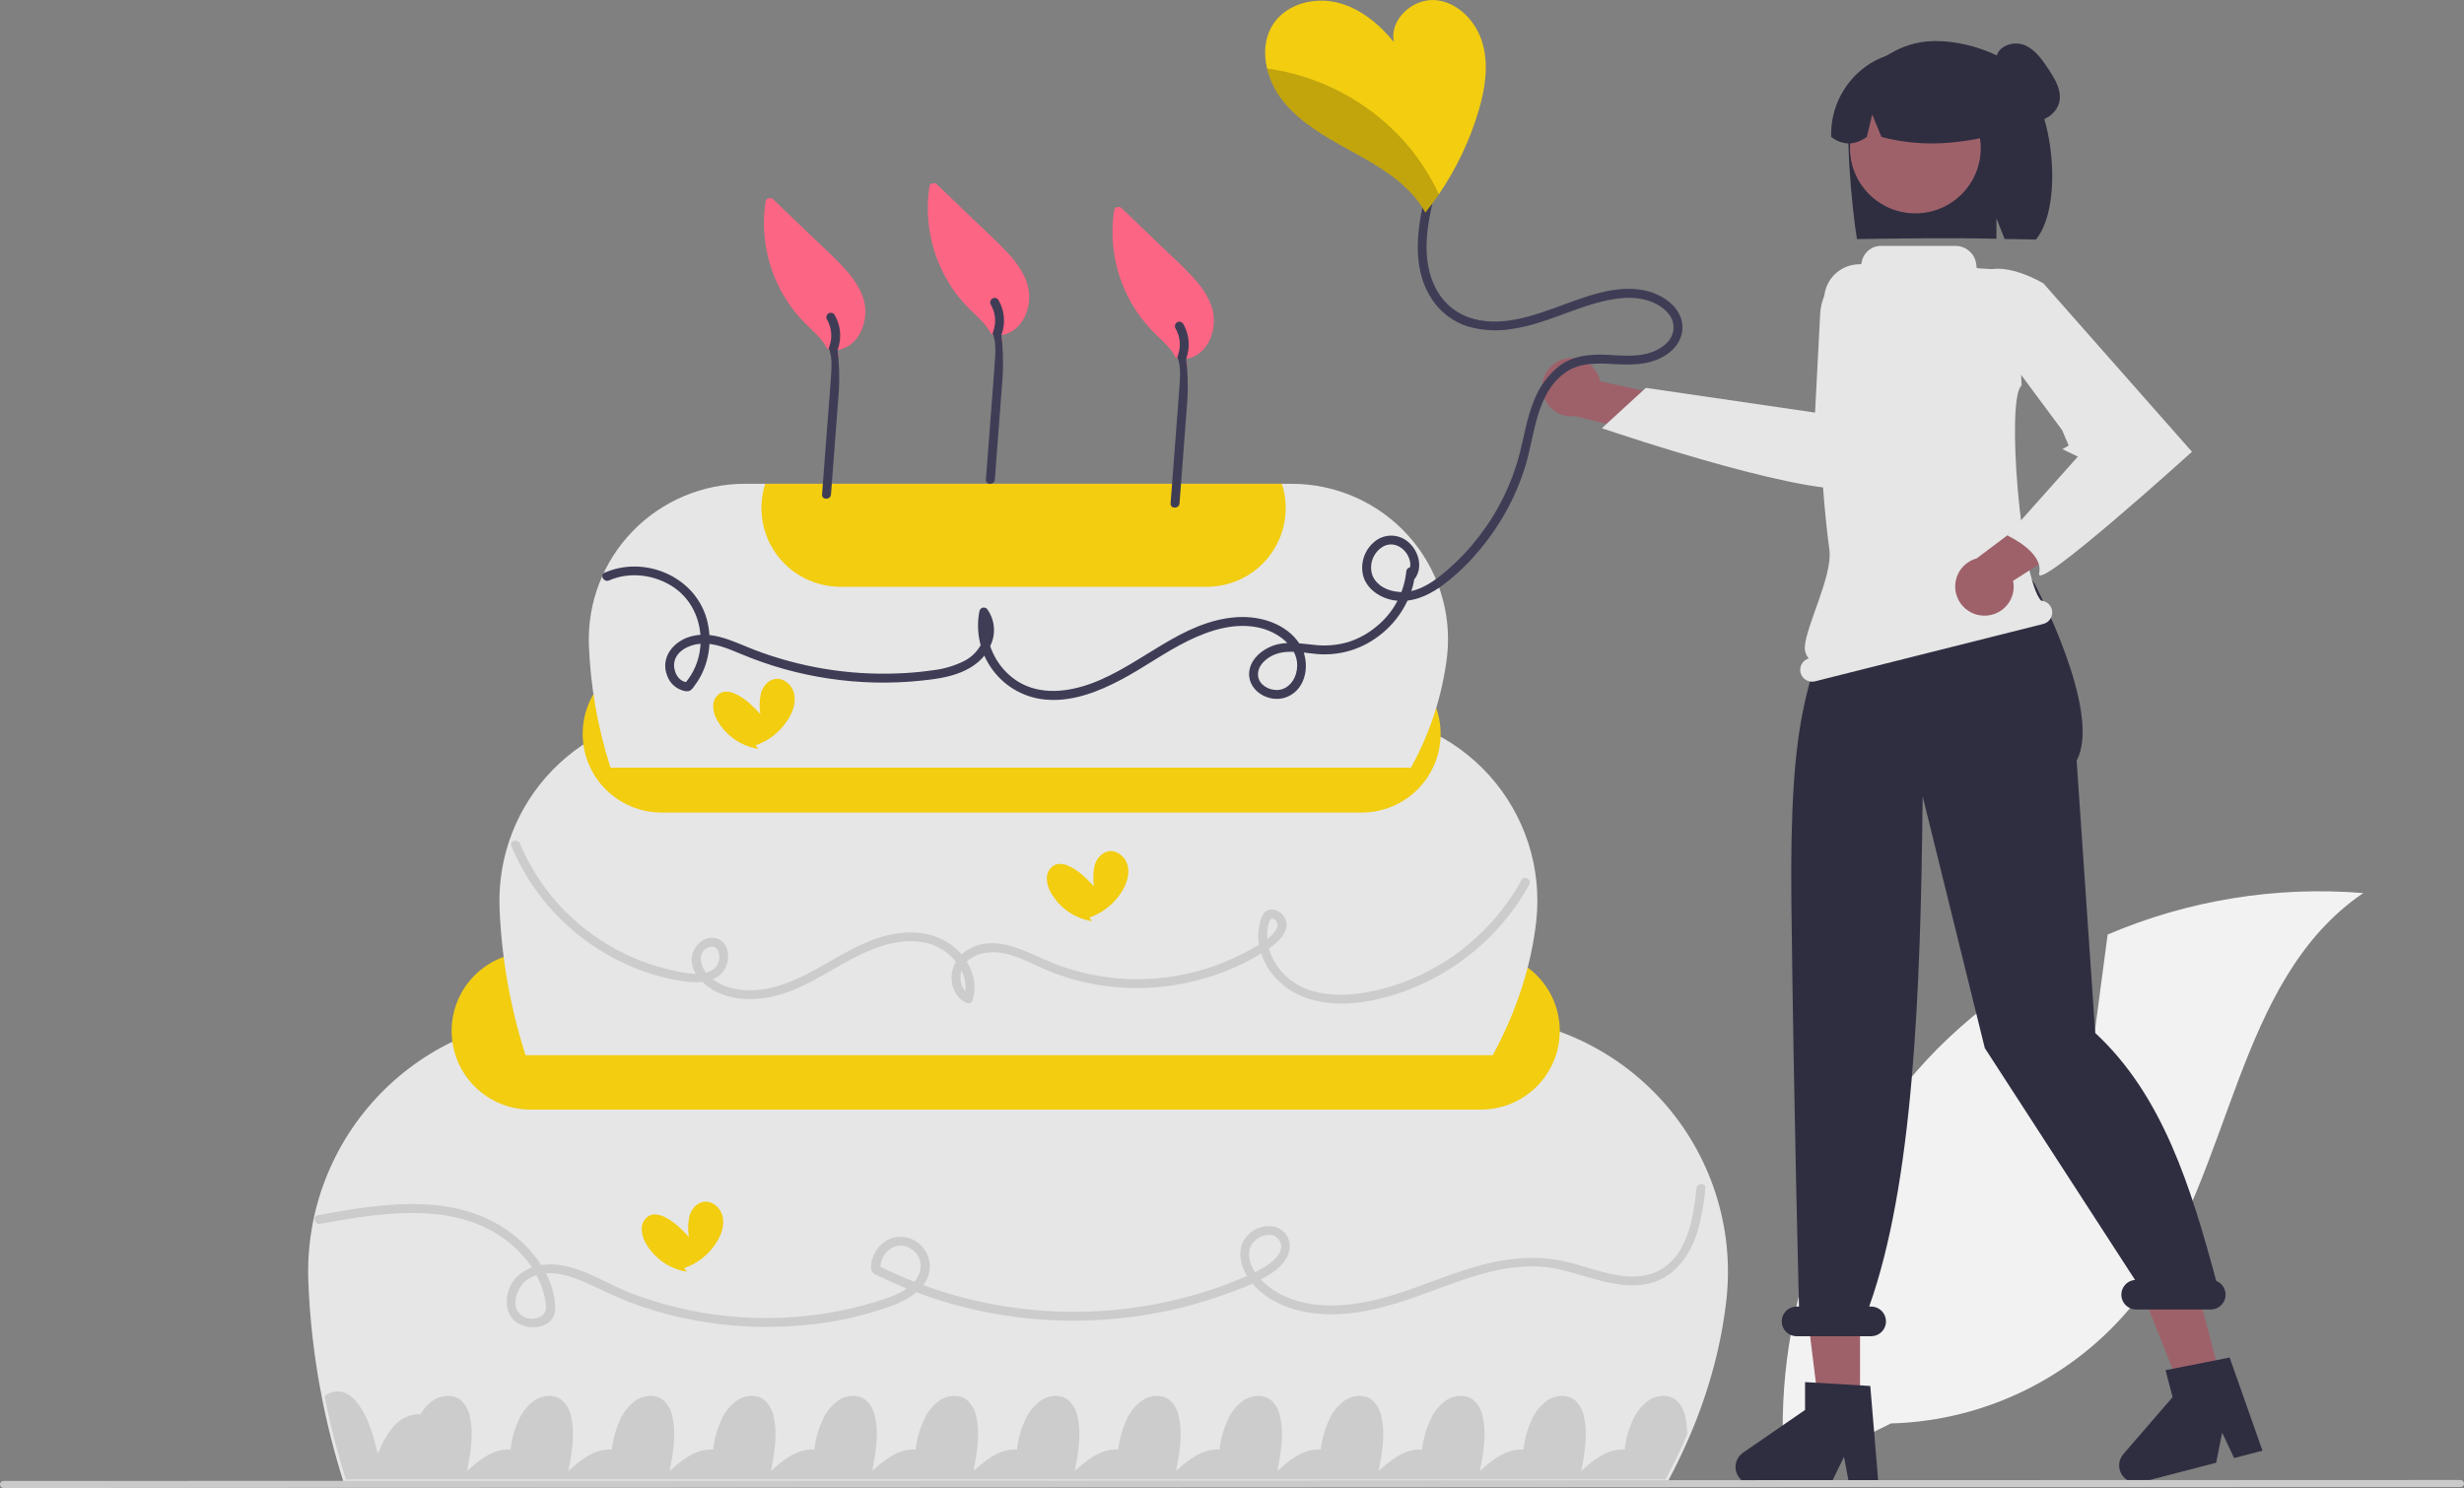 <svg width="250" height="151" viewBox="0 0 250 151" fill="none" xmlns="http://www.w3.org/2000/svg">
<rect x="0" y="0" width="250" height="151" fill="#808080" stroke="none"/>
<g clip-path="url(#clip0_411_1842)">
<path d="M211.632 111.571L213.844 94.835C222.017 91.348 230.919 89.904 239.778 90.627C226.725 99.509 226.58 118.798 217.154 131.446C214.183 135.369 210.366 138.574 205.985 140.825C201.603 143.076 196.77 144.315 191.844 144.45L181.102 149.795C180.38 141.892 181.385 133.928 184.046 126.45C186.708 118.972 190.963 112.158 196.519 106.478C199.668 103.323 203.202 100.575 207.039 98.3C208.922 104.936 211.632 111.571 211.632 111.571Z" fill="#F2F2F2"/>
<path d="M187.943 9.768C188.514 8.454 189.379 7.287 190.473 6.36C191.568 5.432 192.861 4.767 194.253 4.417C197.345 3.615 201.873 4.837 204.197 6.591C208.449 9.8 209.486 20.825 206.565 24.309C205.984 24.285 203.979 24.268 203.391 24.252L202.559 22.152V24.231C197.969 24.123 193.191 24.191 188.409 24.26C187.981 21.794 186.96 12.141 187.943 9.768Z" fill="#2F2E41"/>
<path d="M188.722 142.705L184.536 142.705L182.544 126.599L188.723 126.6L188.722 142.705Z" fill="#9E616A"/>
<path d="M225.372 140.109L221.32 141.162L215.32 126.078L221.299 124.524L225.372 140.109Z" fill="#9E616A"/>
<path d="M194.335 21.65C197.997 21.65 200.966 18.689 200.966 15.036C200.966 11.384 197.997 8.423 194.335 8.423C190.673 8.423 187.704 11.384 187.704 15.036C187.704 18.689 190.673 21.65 194.335 21.65Z" fill="#9E616A"/>
<path d="M189.779 6.425C191.053 5.65 192.513 5.231 194.005 5.211C195.497 5.192 196.967 5.572 198.261 6.313C199.555 7.054 200.626 8.128 201.361 9.423C202.097 10.718 202.47 12.186 202.441 13.674C198.827 14.595 194.975 14.981 190.893 13.896L189.96 11.618L189.41 13.898C188.161 14.774 186.956 14.772 185.794 13.893C185.745 12.409 186.087 10.938 186.786 9.628C187.486 8.317 188.518 7.213 189.779 6.425Z" fill="#2F2E41"/>
<path d="M190.595 150.634H187.624L187.094 147.836L185.736 150.634H177.857C177.479 150.634 177.112 150.513 176.807 150.29C176.503 150.067 176.278 149.753 176.166 149.393C176.054 149.033 176.059 148.647 176.183 148.291C176.306 147.935 176.54 147.628 176.851 147.414L183.143 143.08V140.252L189.761 140.646L190.595 150.634Z" fill="#2F2E41"/>
<path d="M229.556 147.214L226.681 147.962L225.461 145.388L224.854 148.437L217.23 150.419C216.864 150.514 216.478 150.49 216.127 150.35C215.776 150.211 215.479 149.963 215.279 149.644C215.08 149.324 214.988 148.949 215.017 148.573C215.046 148.198 215.195 147.841 215.441 147.556L220.434 141.779L219.719 139.043L226.222 137.759L229.556 147.214Z" fill="#2F2E41"/>
<path d="M224.858 129.98C222.295 120.481 219.446 111.19 212.586 104.825L210.697 77.182C213.353 72.262 206.457 59.277 206.457 59.277L204.048 55.779L187.349 58.669C183.44 69.301 181.535 71.922 181.759 91.885C181.984 111.849 182.529 132.585 182.529 132.585H182.288C181.887 132.585 181.502 132.743 181.219 133.026C180.936 133.309 180.776 133.692 180.776 134.092C180.776 134.492 180.936 134.875 181.219 135.158C181.502 135.44 181.887 135.599 182.288 135.599H189.844C190.245 135.599 190.629 135.44 190.912 135.158C191.196 134.875 191.355 134.492 191.355 134.092C191.355 133.692 191.196 133.309 190.912 133.026C190.629 132.743 190.245 132.585 189.844 132.585H189.649C194.084 120.15 194.877 101.026 195.074 80.808L201.381 106.358L216.623 129.884C216.234 129.914 215.872 130.093 215.613 130.384C215.354 130.675 215.218 131.054 215.234 131.443C215.25 131.832 215.416 132.199 215.697 132.468C215.979 132.737 216.354 132.887 216.744 132.886H224.3C224.652 132.886 224.992 132.764 225.263 132.541C225.534 132.318 225.719 132.007 225.785 131.663C225.851 131.319 225.794 130.962 225.625 130.655C225.456 130.348 225.184 130.109 224.858 129.98Z" fill="#2F2E41"/>
<path d="M208.184 61.854C208.122 61.608 207.982 61.388 207.787 61.226C207.591 61.063 207.349 60.967 207.095 60.951C205.039 58.869 203.498 40.396 205.115 39.119L205.113 39.096L204.631 28.83C204.614 28.457 204.459 28.103 204.197 27.837C203.935 27.571 203.583 27.41 203.21 27.386L200.665 27.22C200.63 27.218 200.597 27.204 200.572 27.179C200.548 27.154 200.534 27.12 200.534 27.085C200.534 26.805 200.479 26.527 200.371 26.268C200.264 26.009 200.106 25.774 199.908 25.576C199.709 25.378 199.473 25.221 199.213 25.113C198.953 25.006 198.675 24.951 198.394 24.951H190.859C190.371 24.951 189.899 25.129 189.533 25.451C189.167 25.773 188.932 26.217 188.871 26.7C188.868 26.733 188.852 26.764 188.827 26.786C188.802 26.809 188.769 26.82 188.736 26.82L188.735 26.82C187.879 26.802 187.044 27.091 186.384 27.634C185.723 28.178 185.279 28.939 185.133 29.781C184.103 35.759 184.59 48.236 185.611 55.779C185.966 58.404 183.253 63.446 183.119 65.643C183.106 65.855 183.134 66.068 183.204 66.269C183.273 66.47 183.381 66.656 183.523 66.815C183.222 66.902 182.967 67.101 182.811 67.371C182.655 67.642 182.61 67.962 182.686 68.264C182.765 68.575 182.963 68.841 183.239 69.005C183.514 69.169 183.843 69.217 184.154 69.139L207.308 63.318C207.619 63.239 207.886 63.041 208.05 62.767C208.215 62.492 208.263 62.164 208.184 61.854Z" fill="#E6E6E6"/>
<path d="M158.383 36.532C158.785 36.376 159.216 36.309 159.647 36.337C160.077 36.364 160.496 36.486 160.874 36.693C161.253 36.899 161.581 37.186 161.836 37.533C162.091 37.88 162.266 38.278 162.35 38.7L185.616 43.691L182.019 47.771L159.828 42.228C159.108 42.321 158.379 42.148 157.778 41.741C157.177 41.334 156.747 40.722 156.569 40.02C156.391 39.318 156.477 38.575 156.812 37.932C157.146 37.289 157.705 36.791 158.383 36.532Z" fill="#9E616A"/>
<path d="M189.008 49.318C185.416 51.193 163.716 43.857 162.769 43.535L162.528 43.453L166.99 39.361L184.158 41.869L184.678 31.843C184.737 30.737 185.137 29.676 185.824 28.805C186.511 27.935 187.451 27.297 188.515 26.98C189.458 26.701 190.459 26.684 191.41 26.933C192.362 27.181 193.226 27.685 193.911 28.39C194.595 29.094 195.072 29.972 195.291 30.928C195.509 31.885 195.461 32.882 195.151 33.813L190.902 46.553C190.575 47.531 190.016 48.416 189.273 49.132C189.194 49.206 189.104 49.269 189.008 49.318Z" fill="#E6E6E6"/>
<path d="M169.168 150.435H34.868L34.835 150.329L34.802 150.224C34.363 148.831 33.961 147.42 33.6 145.999C33.238 144.579 32.917 143.149 32.639 141.72C32.26 139.78 31.956 137.82 31.73 135.853C31.503 133.886 31.353 131.913 31.282 129.947C31.158 126.462 31.74 122.988 32.994 119.733C34.248 116.477 36.147 113.508 38.578 111.002C41.01 108.496 43.923 106.505 47.144 105.148C50.365 103.792 53.827 103.097 57.324 103.107H149.259C152.915 103.1 156.531 103.863 159.872 105.344C163.213 106.825 166.203 108.992 168.648 111.703C171.092 114.414 172.937 117.609 174.06 121.079C175.184 124.548 175.562 128.215 175.169 131.841C174.907 134.185 174.467 136.506 173.854 138.783C173.219 141.139 172.418 143.447 171.456 145.69C171.129 146.455 170.781 147.221 170.412 147.988C170.044 148.754 169.658 149.516 169.254 150.275L169.211 150.355L169.168 150.435Z" fill="#E6E6E6"/>
<path d="M150.247 112.602H53.83C51.705 112.602 49.668 111.761 48.166 110.263C46.664 108.765 45.82 106.733 45.82 104.614C45.82 102.495 46.664 100.463 48.166 98.965C49.668 97.467 51.705 96.626 53.83 96.626H150.247C152.372 96.626 154.409 97.467 155.911 98.965C157.413 100.463 158.257 102.495 158.257 104.614C158.257 106.733 157.413 108.765 155.911 110.263C154.409 111.761 152.372 112.602 150.247 112.602Z" fill="#F2CD10"/>
<path d="M151.464 107.078H53.321L53.255 106.867C51.736 102.063 50.871 97.077 50.682 92.044C50.595 89.49 51.024 86.945 51.945 84.561C52.865 82.176 54.258 80.001 56.039 78.164C57.821 76.328 59.955 74.868 62.314 73.873C64.674 72.877 67.21 72.365 69.772 72.367H136.882C139.561 72.365 142.212 72.925 144.66 74.011C147.108 75.098 149.299 76.686 151.091 78.673C152.882 80.66 154.234 83.001 155.059 85.544C155.883 88.087 156.161 90.775 155.875 93.432C155.381 97.932 153.925 102.469 151.549 106.918L151.464 107.078Z" fill="#E6E6E6"/>
<path d="M138.157 82.457H67.129C65.004 82.457 62.967 81.615 61.465 80.117C59.963 78.619 59.119 76.587 59.119 74.469C59.119 72.35 59.963 70.318 61.465 68.82C62.967 67.322 65.004 66.48 67.129 66.48H138.157C140.282 66.48 142.319 67.322 143.821 68.82C145.323 70.318 146.167 72.35 146.167 74.469C146.167 76.587 145.323 78.619 143.821 80.117C142.319 81.615 140.282 82.457 138.157 82.457Z" fill="#F2CD10"/>
<path d="M142.887 54.359C141.399 52.704 139.577 51.38 137.542 50.473C135.506 49.566 133.302 49.097 131.073 49.095H75.582C73.457 49.093 71.354 49.518 69.397 50.344C67.44 51.17 65.67 52.381 64.192 53.904C62.715 55.427 61.559 57.231 60.796 59.209C60.032 61.187 59.676 63.298 59.748 65.416C59.904 69.583 60.619 73.711 61.875 77.688L61.942 77.899H143.16L143.244 77.739C145.141 74.277 146.357 70.485 146.826 66.568C147.065 64.371 146.839 62.148 146.16 60.045C145.482 57.941 144.366 56.004 142.887 54.359Z" fill="#E6E6E6"/>
<path d="M130.06 49.095H77.644C77.254 50.294 77.155 51.568 77.353 52.812C77.552 54.057 78.043 55.237 78.786 56.256C79.529 57.275 80.503 58.105 81.629 58.676C82.754 59.248 84 59.547 85.263 59.547H122.44C123.704 59.547 124.949 59.248 126.075 58.676C127.201 58.105 128.175 57.275 128.918 56.256C129.661 55.237 130.152 54.057 130.35 52.812C130.549 51.568 130.449 50.294 130.06 49.095Z" fill="#F2CD10"/>
<path d="M171.178 145.572C170.525 147.098 169.795 148.618 168.987 150.133H35.09C34.213 147.352 33.493 144.524 32.935 141.663C33.185 141.469 33.473 141.332 33.781 141.26C34.089 141.188 34.409 141.184 34.718 141.247C35.356 141.448 35.908 141.858 36.284 142.41C37.411 143.869 37.883 145.717 38.327 147.508C38.802 146.453 39.294 145.37 40.123 144.556C40.452 144.216 40.849 143.947 41.288 143.767C41.727 143.587 42.199 143.499 42.674 143.51C43.009 142.912 43.488 142.406 44.067 142.036C44.88 141.554 45.989 141.488 46.73 142.07C47.227 142.517 47.558 143.118 47.67 143.776C48.084 145.572 47.739 147.447 47.395 149.262C48.268 148.497 49.169 147.719 50.26 147.324C50.754 147.144 51.28 147.067 51.804 147.098C51.907 146.095 52.173 145.116 52.59 144.198C52.944 143.318 53.555 142.565 54.343 142.036C55.157 141.554 56.266 141.488 57.006 142.07C57.503 142.517 57.834 143.118 57.946 143.776C58.36 145.572 58.016 147.447 57.671 149.262C58.545 148.497 59.445 147.719 60.536 147.324C61.03 147.144 61.556 147.067 62.081 147.098C62.184 146.095 62.449 145.116 62.867 144.198C63.22 143.318 63.831 142.565 64.62 142.036C65.433 141.554 66.542 141.488 67.283 142.07C67.78 142.517 68.111 143.118 68.223 143.776C68.637 145.572 68.292 147.447 67.948 149.262C68.821 148.497 69.722 147.719 70.813 147.324C71.307 147.144 71.833 147.067 72.358 147.098C72.46 146.095 72.726 145.116 73.143 144.198C73.497 143.318 74.108 142.565 74.896 142.036C75.71 141.554 76.819 141.488 77.559 142.07C78.056 142.517 78.387 143.118 78.499 143.776C78.913 145.572 78.569 147.447 78.224 149.262C79.098 148.497 79.998 147.719 81.09 147.324C81.583 147.144 82.109 147.067 82.634 147.098C82.737 146.095 83.002 145.116 83.42 144.198C83.773 143.318 84.384 142.565 85.173 142.036C85.986 141.554 87.095 141.488 87.836 142.07C88.333 142.517 88.664 143.118 88.776 143.776C89.19 145.572 88.845 147.447 88.501 149.262C89.374 148.497 90.275 147.719 91.366 147.324C91.86 147.144 92.386 147.067 92.91 147.098C93.013 146.095 93.279 145.116 93.696 144.198C94.05 143.318 94.661 142.565 95.449 142.036C96.263 141.554 97.372 141.488 98.112 142.07C98.609 142.517 98.94 143.118 99.052 143.776C99.466 145.572 99.122 147.447 98.777 149.262C99.651 148.497 100.551 147.719 101.643 147.324C102.136 147.144 102.662 147.067 103.187 147.098C103.29 146.095 103.555 145.116 103.973 144.198C104.326 143.318 104.937 142.565 105.726 142.036C106.539 141.554 107.648 141.488 108.389 142.07C108.886 142.517 109.217 143.118 109.329 143.776C109.743 145.572 109.398 147.447 109.054 149.262C109.927 148.497 110.828 147.719 111.919 147.324C112.413 147.144 112.939 147.067 113.464 147.098C113.566 146.095 113.832 145.116 114.249 144.198C114.603 143.318 115.214 142.565 116.002 142.036C116.815 141.554 117.925 141.488 118.665 142.07C119.162 142.517 119.493 143.118 119.605 143.776C120.019 145.572 119.675 147.447 119.33 149.262C120.204 148.497 121.104 147.719 122.196 147.324C122.689 147.144 123.215 147.067 123.74 147.098C123.843 146.095 124.108 145.116 124.526 144.198C124.879 143.318 125.49 142.565 126.279 142.036C127.092 141.554 128.201 141.488 128.942 142.07C129.439 142.517 129.77 143.118 129.882 143.776C130.296 145.572 129.951 147.447 129.607 149.262C130.48 148.497 131.381 147.719 132.472 147.324C132.966 147.144 133.492 147.067 134.017 147.098C134.119 146.095 134.385 145.116 134.802 144.198C135.156 143.318 135.767 142.565 136.555 142.036C137.368 141.554 138.478 141.488 139.218 142.07C139.715 142.517 140.046 143.118 140.158 143.776C140.572 145.572 140.228 147.447 139.883 149.262C140.757 148.497 141.657 147.719 142.748 147.324C143.242 147.144 143.768 147.067 144.293 147.098C144.396 146.095 144.661 145.116 145.079 144.198C145.432 143.318 146.043 142.565 146.832 142.036C147.645 141.554 148.754 141.488 149.495 142.07C149.992 142.517 150.323 143.118 150.435 143.776C150.849 145.572 150.504 147.447 150.16 149.262C151.033 148.497 151.934 147.719 153.025 147.324C153.519 147.144 154.045 147.067 154.57 147.098C154.672 146.095 154.938 145.116 155.355 144.198C155.709 143.318 156.32 142.565 157.108 142.036C157.921 141.554 159.031 141.488 159.771 142.07C160.268 142.517 160.599 143.118 160.711 143.776C161.125 145.572 160.781 147.447 160.436 149.262C161.31 148.497 162.21 147.719 163.301 147.324C163.795 147.144 164.321 147.067 164.846 147.098C164.949 146.095 165.214 145.116 165.632 144.198C165.985 143.318 166.596 142.565 167.385 142.036C168.198 141.554 169.307 141.488 170.048 142.07C170.545 142.517 170.876 143.118 170.988 143.776C171.119 144.366 171.183 144.968 171.178 145.572Z" fill="#CCCCCC"/>
<path d="M61.798 58.901C63.919 57.968 66.477 58.321 68.37 59.609C70.363 60.966 71.291 63.354 71.049 65.711C70.914 67.064 70.365 68.342 69.475 69.371L69.796 69.238C68.808 69.226 68.268 68.074 68.418 67.204C68.621 66.026 69.97 65.416 71.043 65.328C72.502 65.207 73.906 65.838 75.222 66.383C76.635 66.972 78.082 67.476 79.556 67.892C82.553 68.726 85.642 69.186 88.753 69.26C90.287 69.296 91.821 69.237 93.347 69.081C94.741 68.937 96.171 68.761 97.479 68.231C98.801 67.696 99.943 66.816 100.508 65.479C100.786 64.887 100.899 64.23 100.834 63.58C100.769 62.929 100.529 62.307 100.139 61.781C100.083 61.726 100.013 61.686 99.937 61.666C99.86 61.646 99.78 61.646 99.704 61.666C99.627 61.686 99.557 61.726 99.501 61.781C99.444 61.836 99.403 61.905 99.382 61.981C99.172 63.013 99.181 64.077 99.407 65.105C99.633 66.134 100.072 67.104 100.695 67.954C101.357 68.861 102.215 69.607 103.206 70.137C104.197 70.667 105.296 70.968 106.419 71.016C108.984 71.155 111.493 70.163 113.721 68.988C116.049 67.761 118.173 66.188 120.54 65.029C122.824 63.91 125.454 63.087 127.994 63.758C130.019 64.293 132.159 66.056 131.491 68.375C131.233 69.27 130.513 70.024 129.535 70.021C128.705 70.019 127.747 69.496 127.647 68.6C127.527 67.527 128.557 66.684 129.474 66.368C130.787 65.915 132.252 66.254 133.595 66.368C135.8 66.565 138.001 65.945 139.776 64.625C141.489 63.382 142.736 61.605 143.321 59.575C143.459 59.058 143.549 58.529 143.588 57.996C143.635 57.415 142.728 57.419 142.682 57.996C142.57 59.084 142.243 60.139 141.719 61.1C141.196 62.062 140.487 62.91 139.632 63.596C138.782 64.304 137.801 64.838 136.744 65.168C135.596 65.495 134.392 65.583 133.208 65.427C131.846 65.289 130.382 65.041 129.066 65.557C128.059 65.953 127.086 66.738 126.81 67.827C126.273 69.946 128.704 71.481 130.568 70.73C132.659 69.888 132.981 67.075 131.868 65.352C130.529 63.281 127.858 62.475 125.498 62.629C119.892 62.995 115.825 67.476 110.766 69.342C108.378 70.222 105.621 70.562 103.339 69.199C102.415 68.626 101.641 67.841 101.084 66.908C100.526 65.976 100.2 64.924 100.134 63.841C100.103 63.298 100.144 62.754 100.256 62.221L99.498 62.421C100.063 63.15 100.04 64.145 99.738 64.975C99.372 65.904 98.672 66.664 97.773 67.105C96.786 67.586 95.723 67.895 94.631 68.019C93.421 68.194 92.201 68.302 90.979 68.341C86.059 68.52 81.154 67.707 76.558 65.95C74.487 65.157 72.292 63.932 70.011 64.607C68.292 65.116 66.974 66.756 67.693 68.568C67.824 68.946 68.049 69.285 68.347 69.554C68.644 69.823 69.005 70.013 69.395 70.106C69.602 70.168 69.823 70.159 70.024 70.081C70.209 69.938 70.364 69.761 70.484 69.561C70.789 69.163 71.049 68.732 71.26 68.277C72.063 66.535 72.212 64.564 71.679 62.722C70.416 58.446 65.362 56.35 61.34 58.12C60.808 58.354 61.269 59.134 61.798 58.901Z" fill="#3F3D56"/>
<path d="M51.881 85.842C53.179 88.961 55.156 91.753 57.668 94.017C60.18 96.28 63.165 97.959 66.407 98.932C67.512 99.266 68.645 99.501 69.792 99.632C70.884 99.75 72.083 99.681 72.988 98.99C74.29 97.995 74.262 95.149 72.199 95.17C71.18 95.18 70.326 96.112 70.199 97.079C70.051 98.209 70.755 99.264 71.599 99.947C73.45 101.444 75.99 101.629 78.246 101.161C80.838 100.622 83.109 99.161 85.382 97.881C87.984 96.414 91.076 94.942 94.137 95.727C96.458 96.323 98.575 98.753 97.818 101.234L98.484 100.964C97.476 100.508 97.231 99.249 97.627 98.285C98.122 97.079 99.57 96.629 100.771 96.63C102.355 96.631 103.818 97.364 105.224 98.01C106.517 98.617 107.861 99.111 109.241 99.487C114.681 100.897 120.442 100.387 125.548 98.044C126.801 97.478 127.994 96.788 129.109 95.983C129.99 95.335 131.009 94.2 130.298 93.061C130.167 92.84 129.984 92.653 129.764 92.519C129.544 92.384 129.294 92.306 129.037 92.29C128.416 92.287 128.144 92.717 127.95 93.241C127.568 94.358 127.563 95.569 127.938 96.688C128.725 99.168 130.824 100.88 133.311 101.505C136.063 102.196 139.026 101.725 141.686 100.871C146.773 99.222 151.155 95.913 154.126 91.476C154.497 90.919 154.84 90.344 155.16 89.757C155.439 89.245 154.656 88.788 154.377 89.3C151.937 93.737 148.088 97.239 143.434 99.255C139.163 101.104 132.093 102.467 129.3 97.554C128.722 96.586 128.477 95.455 128.604 94.335C128.654 93.98 128.769 92.954 129.29 93.289C129.881 93.668 129.56 94.338 129.184 94.739C128.337 95.641 127.057 96.275 125.966 96.836C124.796 97.436 123.576 97.932 122.319 98.318C117.226 99.903 111.741 99.69 106.786 97.716C104.158 96.642 101.157 94.736 98.307 96.312C97.791 96.584 97.356 96.987 97.046 97.481C96.737 97.975 96.564 98.542 96.545 99.124C96.514 100.193 97.019 101.289 98.026 101.745C98.087 101.778 98.154 101.797 98.222 101.802C98.291 101.806 98.36 101.794 98.424 101.769C98.488 101.743 98.545 101.703 98.592 101.652C98.638 101.601 98.672 101.54 98.692 101.474C99.259 99.615 98.474 97.669 97.098 96.373C95.48 94.849 93.276 94.412 91.115 94.71C86.208 95.386 82.65 99.4 77.846 100.32C75.774 100.718 73.217 100.495 71.727 98.825C71.061 98.078 70.684 96.567 71.93 96.128C72.843 95.805 73.129 96.886 72.925 97.551C72.296 99.605 68.818 98.633 67.375 98.261C65.39 97.745 63.49 96.948 61.732 95.895C57.709 93.515 54.561 89.905 52.755 85.602C52.538 85.07 51.66 85.303 51.881 85.842Z" fill="#CCCCCC"/>
<path d="M32.49 124.198C39.441 122.892 47.988 121.576 53.202 127.598C54.236 128.767 54.951 130.183 55.277 131.708C55.415 132.394 55.588 133.154 54.89 133.578C54.621 133.733 54.318 133.817 54.008 133.824C53.697 133.83 53.39 133.758 53.115 133.615C51.593 132.772 52.441 130.531 53.587 129.796C55.148 128.796 57.156 129.223 58.758 129.874C60.496 130.581 62.141 131.483 63.899 132.149C65.562 132.777 67.266 133.289 69 133.68C72.592 134.491 76.28 134.799 79.957 134.594C83.523 134.432 87.045 133.741 90.407 132.543C91.694 132.065 93.032 131.373 93.816 130.204C94.176 129.684 94.361 129.063 94.343 128.431C94.325 127.8 94.106 127.19 93.718 126.691C93.309 126.143 92.72 125.755 92.054 125.595C91.388 125.436 90.687 125.514 90.073 125.817C89.505 126.123 89.043 126.594 88.749 127.167C88.508 127.639 88.193 128.572 88.501 129.069C88.658 129.322 89.041 129.422 89.291 129.545C89.711 129.75 90.134 129.948 90.561 130.139C91.307 130.474 92.062 130.787 92.825 131.081C94.498 131.721 96.208 132.258 97.946 132.688C104.786 134.374 111.924 134.463 118.804 132.945C120.514 132.567 122.201 132.086 123.853 131.504C125.415 130.954 127.064 130.365 128.5 129.532C129.633 128.874 130.96 127.745 130.854 126.3C130.811 125.771 130.563 125.281 130.163 124.932C129.763 124.583 129.242 124.403 128.712 124.431C128.166 124.433 127.633 124.586 127.17 124.873C126.707 125.16 126.334 125.57 126.091 126.057C125.476 127.448 126.091 129.034 126.989 130.145C128.928 132.545 132.235 133.406 135.202 133.377C138.64 133.343 141.899 132.26 145.088 131.082C148.659 129.763 152.387 128.299 156.267 128.533C159.763 128.744 163.058 130.806 166.608 130.378C169.69 130.006 171.498 127.547 172.298 124.747C172.659 123.381 172.906 121.988 173.036 120.582C173.101 120.005 172.194 120.01 172.129 120.582C171.821 123.331 171.353 126.818 168.916 128.563C165.96 130.68 162.112 128.814 159.014 128.062C155.441 127.195 151.934 127.786 148.489 128.912C145.095 130.021 141.829 131.536 138.294 132.169C135.224 132.719 131.826 132.658 129.148 130.873C127.832 129.997 126.263 128.273 126.868 126.547C127.214 125.56 129.015 124.753 129.747 125.788C130.824 127.312 128.116 128.756 127.075 129.234C125.482 129.963 123.845 130.59 122.172 131.111C111.224 134.518 99.38 133.564 89.122 128.451L89.346 128.841C89.172 127.28 90.763 125.814 92.281 126.636C93.727 127.418 93.718 129.136 92.638 130.213C91.576 131.274 90.051 131.747 88.649 132.167C87.101 132.63 85.525 132.994 83.93 133.256C77.233 134.344 70.367 133.646 64.027 131.234C61.188 130.148 58.247 127.945 55.064 128.355C53.795 128.519 52.567 129.133 51.907 130.265C51.326 131.262 51.2 132.573 51.819 133.583C52.805 135.195 56.261 135.121 56.321 132.86C56.389 130.284 54.759 127.713 52.939 126.025C47.27 120.769 39.181 122.023 32.249 123.326C31.677 123.434 31.919 124.306 32.49 124.198Z" fill="#CCCCCC"/>
<path d="M120.393 36.41C122.598 36.035 123.544 33.382 123.026 31.428C122.689 30.157 121.898 29.067 121.02 28.112C120.001 27.003 118.87 25.99 117.784 24.948C116.456 23.673 115.128 22.398 113.801 21.123C113.744 21.068 113.674 21.029 113.598 21.009C113.522 20.988 113.441 20.989 113.365 21.009C113.289 21.029 113.219 21.068 113.163 21.123C113.106 21.178 113.065 21.247 113.043 21.322C112.468 25.055 113.369 28.864 115.555 31.947C116.114 32.717 116.743 33.433 117.434 34.088C118.109 34.734 118.832 35.378 119.251 36.229L120.471 37.121C120.43 36.882 120.37 36.646 120.29 36.417C120.324 36.419 120.359 36.416 120.393 36.41Z" fill="#FD6584"/>
<path d="M120.325 36.184H119.418C119.894 37.151 119.699 38.622 119.633 39.67C119.559 40.842 119.458 42.012 119.369 43.182C119.169 45.815 118.969 48.447 118.769 51.079C118.725 51.659 119.632 51.657 119.676 51.079L120.208 44.076C120.298 42.885 120.389 41.693 120.479 40.501C120.553 39.06 120.501 37.616 120.325 36.184Z" fill="#3F3D56"/>
<path d="M120.389 36.287C120.58 35.723 120.648 35.126 120.589 34.534C120.53 33.942 120.344 33.37 120.045 32.855C119.982 32.756 119.883 32.685 119.769 32.657C119.654 32.63 119.534 32.647 119.432 32.706C119.331 32.766 119.256 32.862 119.224 32.975C119.193 33.088 119.206 33.209 119.262 33.312C119.502 33.721 119.649 34.179 119.692 34.651C119.736 35.123 119.675 35.6 119.514 36.046C119.482 36.162 119.498 36.285 119.557 36.389C119.617 36.494 119.715 36.57 119.831 36.602C119.947 36.634 120.071 36.618 120.175 36.559C120.28 36.5 120.357 36.402 120.389 36.287Z" fill="#3F3D56"/>
<path d="M85.03 35.506C87.235 35.131 88.18 32.477 87.662 30.523C87.325 29.253 86.535 28.163 85.657 27.207C84.638 26.098 83.507 25.086 82.421 24.043C81.093 22.768 79.765 21.493 78.437 20.218C78.381 20.163 78.311 20.124 78.235 20.104C78.158 20.084 78.078 20.084 78.002 20.104C77.925 20.124 77.856 20.164 77.799 20.219C77.743 20.274 77.701 20.342 77.68 20.418C77.105 24.15 78.006 27.959 80.192 31.042C80.751 31.812 81.38 32.529 82.071 33.183C82.745 33.83 83.469 34.474 83.888 35.325L85.107 36.216C85.067 35.977 85.006 35.742 84.926 35.513C84.961 35.514 84.996 35.512 85.03 35.506Z" fill="#FD6584"/>
<path d="M84.961 35.28H84.055C84.531 36.247 84.336 37.718 84.27 38.766C84.196 39.937 84.095 41.108 84.006 42.278C83.806 44.91 83.606 47.542 83.406 50.175C83.362 50.755 84.269 50.752 84.313 50.175L84.845 43.172C84.935 41.98 85.026 40.788 85.116 39.596C85.189 38.156 85.138 36.712 84.961 35.28Z" fill="#3F3D56"/>
<path d="M85.025 35.382C85.217 34.819 85.285 34.221 85.226 33.63C85.166 33.038 84.981 32.465 84.682 31.951C84.619 31.852 84.52 31.781 84.406 31.753C84.291 31.725 84.171 31.743 84.069 31.802C83.967 31.861 83.893 31.957 83.861 32.07C83.829 32.183 83.843 32.304 83.899 32.407C84.138 32.817 84.285 33.274 84.329 33.747C84.373 34.219 84.312 34.695 84.151 35.142C84.119 35.257 84.135 35.381 84.194 35.485C84.254 35.589 84.352 35.666 84.468 35.697C84.584 35.729 84.707 35.714 84.812 35.655C84.916 35.596 84.993 35.498 85.025 35.382Z" fill="#3F3D56"/>
<path d="M101.654 33.999C103.859 33.623 104.804 30.97 104.286 29.016C103.949 27.746 103.159 26.656 102.28 25.7C101.261 24.591 100.131 23.578 99.045 22.536C97.717 21.261 96.389 19.986 95.061 18.711C95.004 18.656 94.935 18.617 94.858 18.597C94.782 18.577 94.702 18.577 94.626 18.597C94.549 18.617 94.48 18.657 94.423 18.712C94.367 18.767 94.325 18.835 94.303 18.911C93.729 22.643 94.63 26.452 96.816 29.535C97.374 30.305 98.003 31.022 98.695 31.676C99.369 32.323 100.092 32.967 100.511 33.817L101.731 34.709C101.691 34.47 101.63 34.235 101.55 34.006C101.585 34.007 101.62 34.005 101.654 33.999Z" fill="#FD6584"/>
<path d="M101.585 33.773H100.678C101.155 34.739 100.96 36.21 100.894 37.258C100.82 38.43 100.718 39.6 100.63 40.771C100.43 43.403 100.23 46.035 100.03 48.667C99.986 49.248 100.893 49.245 100.937 48.667L101.468 41.665C101.559 40.473 101.649 39.281 101.74 38.089C101.813 36.648 101.761 35.204 101.585 33.773Z" fill="#3F3D56"/>
<path d="M101.649 33.875C101.84 33.312 101.909 32.714 101.849 32.122C101.79 31.53 101.605 30.958 101.305 30.444C101.243 30.345 101.144 30.273 101.029 30.246C100.915 30.218 100.794 30.235 100.693 30.295C100.591 30.354 100.517 30.45 100.485 30.563C100.453 30.676 100.467 30.797 100.522 30.9C100.762 31.31 100.909 31.767 100.953 32.239C100.996 32.712 100.936 33.188 100.775 33.635C100.743 33.75 100.759 33.874 100.818 33.978C100.877 34.082 100.976 34.158 101.092 34.19C101.207 34.222 101.331 34.207 101.436 34.148C101.54 34.089 101.617 33.99 101.649 33.875Z" fill="#3F3D56"/>
<path d="M114.407 87.803C114.183 86.952 113.329 86.233 112.461 86.39C111.763 86.516 111.249 87.155 111.056 87.835C110.906 88.528 110.886 89.243 110.998 89.944C110.22 89.127 109.409 88.288 108.367 87.852C108 87.672 107.584 87.621 107.184 87.707C106.912 87.806 106.676 87.983 106.504 88.215C106.332 88.447 106.233 88.725 106.218 89.013C106.199 89.592 106.356 90.163 106.667 90.652C107.102 91.401 107.699 92.043 108.414 92.533C109.13 93.022 109.946 93.347 110.803 93.482L110.522 93.116C111.949 92.62 113.151 91.631 113.911 90.329C114.352 89.566 114.631 88.655 114.407 87.803Z" fill="#F2CD10"/>
<path d="M73.301 123.375C73.077 122.523 72.223 121.804 71.355 121.962C70.657 122.088 70.143 122.726 69.95 123.407C69.8 124.1 69.781 124.815 69.892 125.515C69.114 124.698 68.303 123.859 67.261 123.424C66.894 123.244 66.478 123.193 66.078 123.279C65.806 123.378 65.57 123.554 65.398 123.787C65.226 124.019 65.127 124.296 65.112 124.584C65.093 125.163 65.25 125.734 65.561 126.223C65.996 126.972 66.593 127.615 67.308 128.104C68.024 128.594 68.84 128.918 69.697 129.053L69.416 128.688C70.843 128.191 72.045 127.203 72.805 125.9C73.246 125.138 73.525 124.226 73.301 123.375Z" fill="#F2CD10"/>
<path d="M80.555 70.319C80.331 69.468 79.477 68.749 78.609 68.906C77.911 69.032 77.397 69.67 77.204 70.351C77.054 71.044 77.034 71.759 77.146 72.459C76.368 71.642 75.557 70.804 74.515 70.368C74.148 70.188 73.731 70.137 73.332 70.223C73.06 70.322 72.824 70.499 72.652 70.731C72.48 70.963 72.381 71.24 72.366 71.529C72.347 72.107 72.504 72.678 72.815 73.168C73.25 73.916 73.847 74.559 74.562 75.049C75.278 75.538 76.094 75.862 76.951 75.998L76.67 75.632C78.097 75.136 79.299 74.147 80.058 72.845C80.499 72.082 80.779 71.171 80.555 70.319Z" fill="#F2CD10"/>
<path d="M144.44 20.515C143.692 23.792 143.337 27.507 145.331 30.439C146.179 31.697 147.423 32.637 148.867 33.11C150.328 33.542 151.869 33.637 153.372 33.386C156.774 32.916 159.798 31.149 163.143 30.463C164.62 30.16 166.187 30.06 167.608 30.643C168.673 31.079 169.795 31.957 169.8 33.209C169.805 34.495 168.685 35.349 167.572 35.744C166.086 36.272 164.541 36.068 163 36.001C161.34 35.929 159.647 36.079 158.268 37.093C157.082 38.017 156.172 39.247 155.638 40.65C154.945 42.327 154.663 44.131 154.22 45.882C153.824 47.456 153.264 48.984 152.548 50.442C151.144 53.298 149.176 55.843 146.762 57.922C145.571 58.944 144.124 59.985 142.498 60.079C141.244 60.151 139.72 59.626 139.236 58.359C139.057 57.812 139.074 57.219 139.286 56.684C139.498 56.148 139.89 55.703 140.396 55.426C141.471 54.885 142.641 55.656 142.988 56.716C143.079 56.96 143.111 57.222 143.081 57.481C143.051 57.739 142.96 57.987 142.816 58.205C142.49 58.689 143.275 59.142 143.599 58.661C144.35 57.543 143.958 56.04 143.037 55.144C142.588 54.688 141.988 54.41 141.348 54.362C140.708 54.315 140.073 54.501 139.561 54.886C139.03 55.29 138.627 55.84 138.404 56.468C138.181 57.097 138.147 57.777 138.306 58.425C138.693 59.816 140.064 60.702 141.433 60.921C143.124 61.192 144.751 60.529 146.116 59.572C147.485 58.586 148.731 57.439 149.824 56.155C152.048 53.605 153.72 50.623 154.735 47.398C155.733 44.209 155.806 39.995 158.771 37.841C160.297 36.732 162.167 36.855 163.956 36.957C165.536 37.047 167.076 37.03 168.525 36.317C169.722 35.728 170.687 34.641 170.707 33.257C170.727 31.859 169.732 30.735 168.56 30.098C165.462 28.415 161.742 29.772 158.7 30.896C155.639 32.027 152.146 33.353 148.894 32.164C147.393 31.582 146.184 30.431 145.533 28.962C144.746 27.296 144.634 25.406 144.816 23.599C144.923 22.642 145.089 21.692 145.314 20.756C145.443 20.189 144.569 19.947 144.44 20.515Z" fill="#3F3D56"/>
<path d="M149.998 11.323C149.101 14.309 147.749 17.14 145.99 19.716C145.555 20.349 145.097 20.966 144.618 21.567C144.245 20.891 143.793 20.262 143.273 19.692C141.444 17.687 138.993 16.375 136.614 15.061C134.235 13.747 131.82 12.336 130.14 10.205C129.386 9.245 128.846 8.136 128.556 6.952C128.175 5.345 128.32 3.669 129.26 2.328C130.627 0.377 133.35 -0.31 135.665 0.254C137.983 0.817 139.924 2.424 141.429 4.269C140.936 2.002 143.333 -0.186 145.651 0.013C147.97 0.215 149.829 2.234 150.445 4.471C151.065 6.705 150.663 9.098 149.998 11.323Z" fill="#F2CD10"/>
<g opacity="0.2">
<path d="M145.99 19.716C145.555 20.349 145.097 20.966 144.618 21.567C144.245 20.891 143.793 20.262 143.273 19.691C141.444 17.687 138.993 16.375 136.614 15.061C134.235 13.747 131.82 12.336 130.14 10.205C129.386 9.245 128.846 8.136 128.556 6.952C133.904 7.691 138.817 10.291 142.429 14.292C143.876 15.917 145.075 17.744 145.99 19.716Z" fill="black"/>
</g>
<path d="M201.441 62.474C201.872 62.462 202.296 62.356 202.681 62.164C203.067 61.971 203.406 61.697 203.674 61.36C203.942 61.023 204.132 60.631 204.232 60.212C204.331 59.794 204.338 59.359 204.251 58.938L212.951 53.404L208.046 51.04L200.552 56.666C199.852 56.859 199.247 57.301 198.852 57.909C198.458 58.517 198.3 59.248 198.41 59.964C198.52 60.68 198.889 61.331 199.448 61.793C200.006 62.256 200.716 62.498 201.441 62.474Z" fill="#9E616A"/>
<path d="M203.215 35.548C203.215 35.548 198.108 31.429 200.135 28.507C202.161 25.585 207.336 28.767 207.336 28.767L222.4 45.845C222.4 45.845 206.398 60.331 206.895 58.179C207.391 56.028 203.679 54.346 203.679 54.346L210.82 46.336L209.254 45.579L209.893 45.212L209.221 43.642L203.215 35.548Z" fill="#E6E6E6"/>
<path d="M250 150.548C250 150.595 249.991 150.642 249.973 150.685C249.955 150.729 249.928 150.768 249.895 150.802C249.862 150.835 249.822 150.862 249.778 150.88C249.734 150.898 249.688 150.907 249.64 150.907L181.625 150.916L176.874 150.919L173.739 150.922H170.272L168.38 150.925L163.127 150.928L80.474 150.97L79.845 150.973L42.874 150.985H42.264L10.793 150.997H10.183L0.36 151C0.264 151 0.173 150.962 0.105 150.895C0.038 150.828 0 150.736 0 150.641C0 150.546 0.038 150.455 0.105 150.388C0.173 150.32 0.264 150.283 0.36 150.283L10.286 150.28H10.896L42.357 150.267H42.968L79.652 150.255H80.278L111.536 150.243H111.947L162.553 150.213L167.797 150.21L170.197 150.207L173.99 150.204H177.23L182.335 150.201L249.64 150.189C249.688 150.189 249.734 150.198 249.778 150.216C249.822 150.234 249.862 150.261 249.895 150.294C249.928 150.327 249.955 150.367 249.973 150.41C249.991 150.454 250 150.501 250 150.548Z" fill="#CACACA"/>
<path d="M207.881 7.081C207.226 6.079 206.503 5.02 205.391 4.572C204.279 4.124 202.701 4.66 202.55 5.846C202.437 6.734 203.116 7.496 203.627 8.231C204.138 8.966 204.47 10.075 203.802 10.672L203.427 10.865C203.786 11.328 204.248 11.7 204.778 11.952C205.307 12.203 205.888 12.328 206.474 12.315C207.641 12.242 208.766 11.378 208.962 10.229C209.154 9.108 208.504 8.033 207.881 7.081Z" fill="#2F2E41"/>
</g>
<defs>
<clipPath id="clip0_411_1842">
<rect width="250" height="151" fill="white"/>
</clipPath>
</defs>
</svg>

